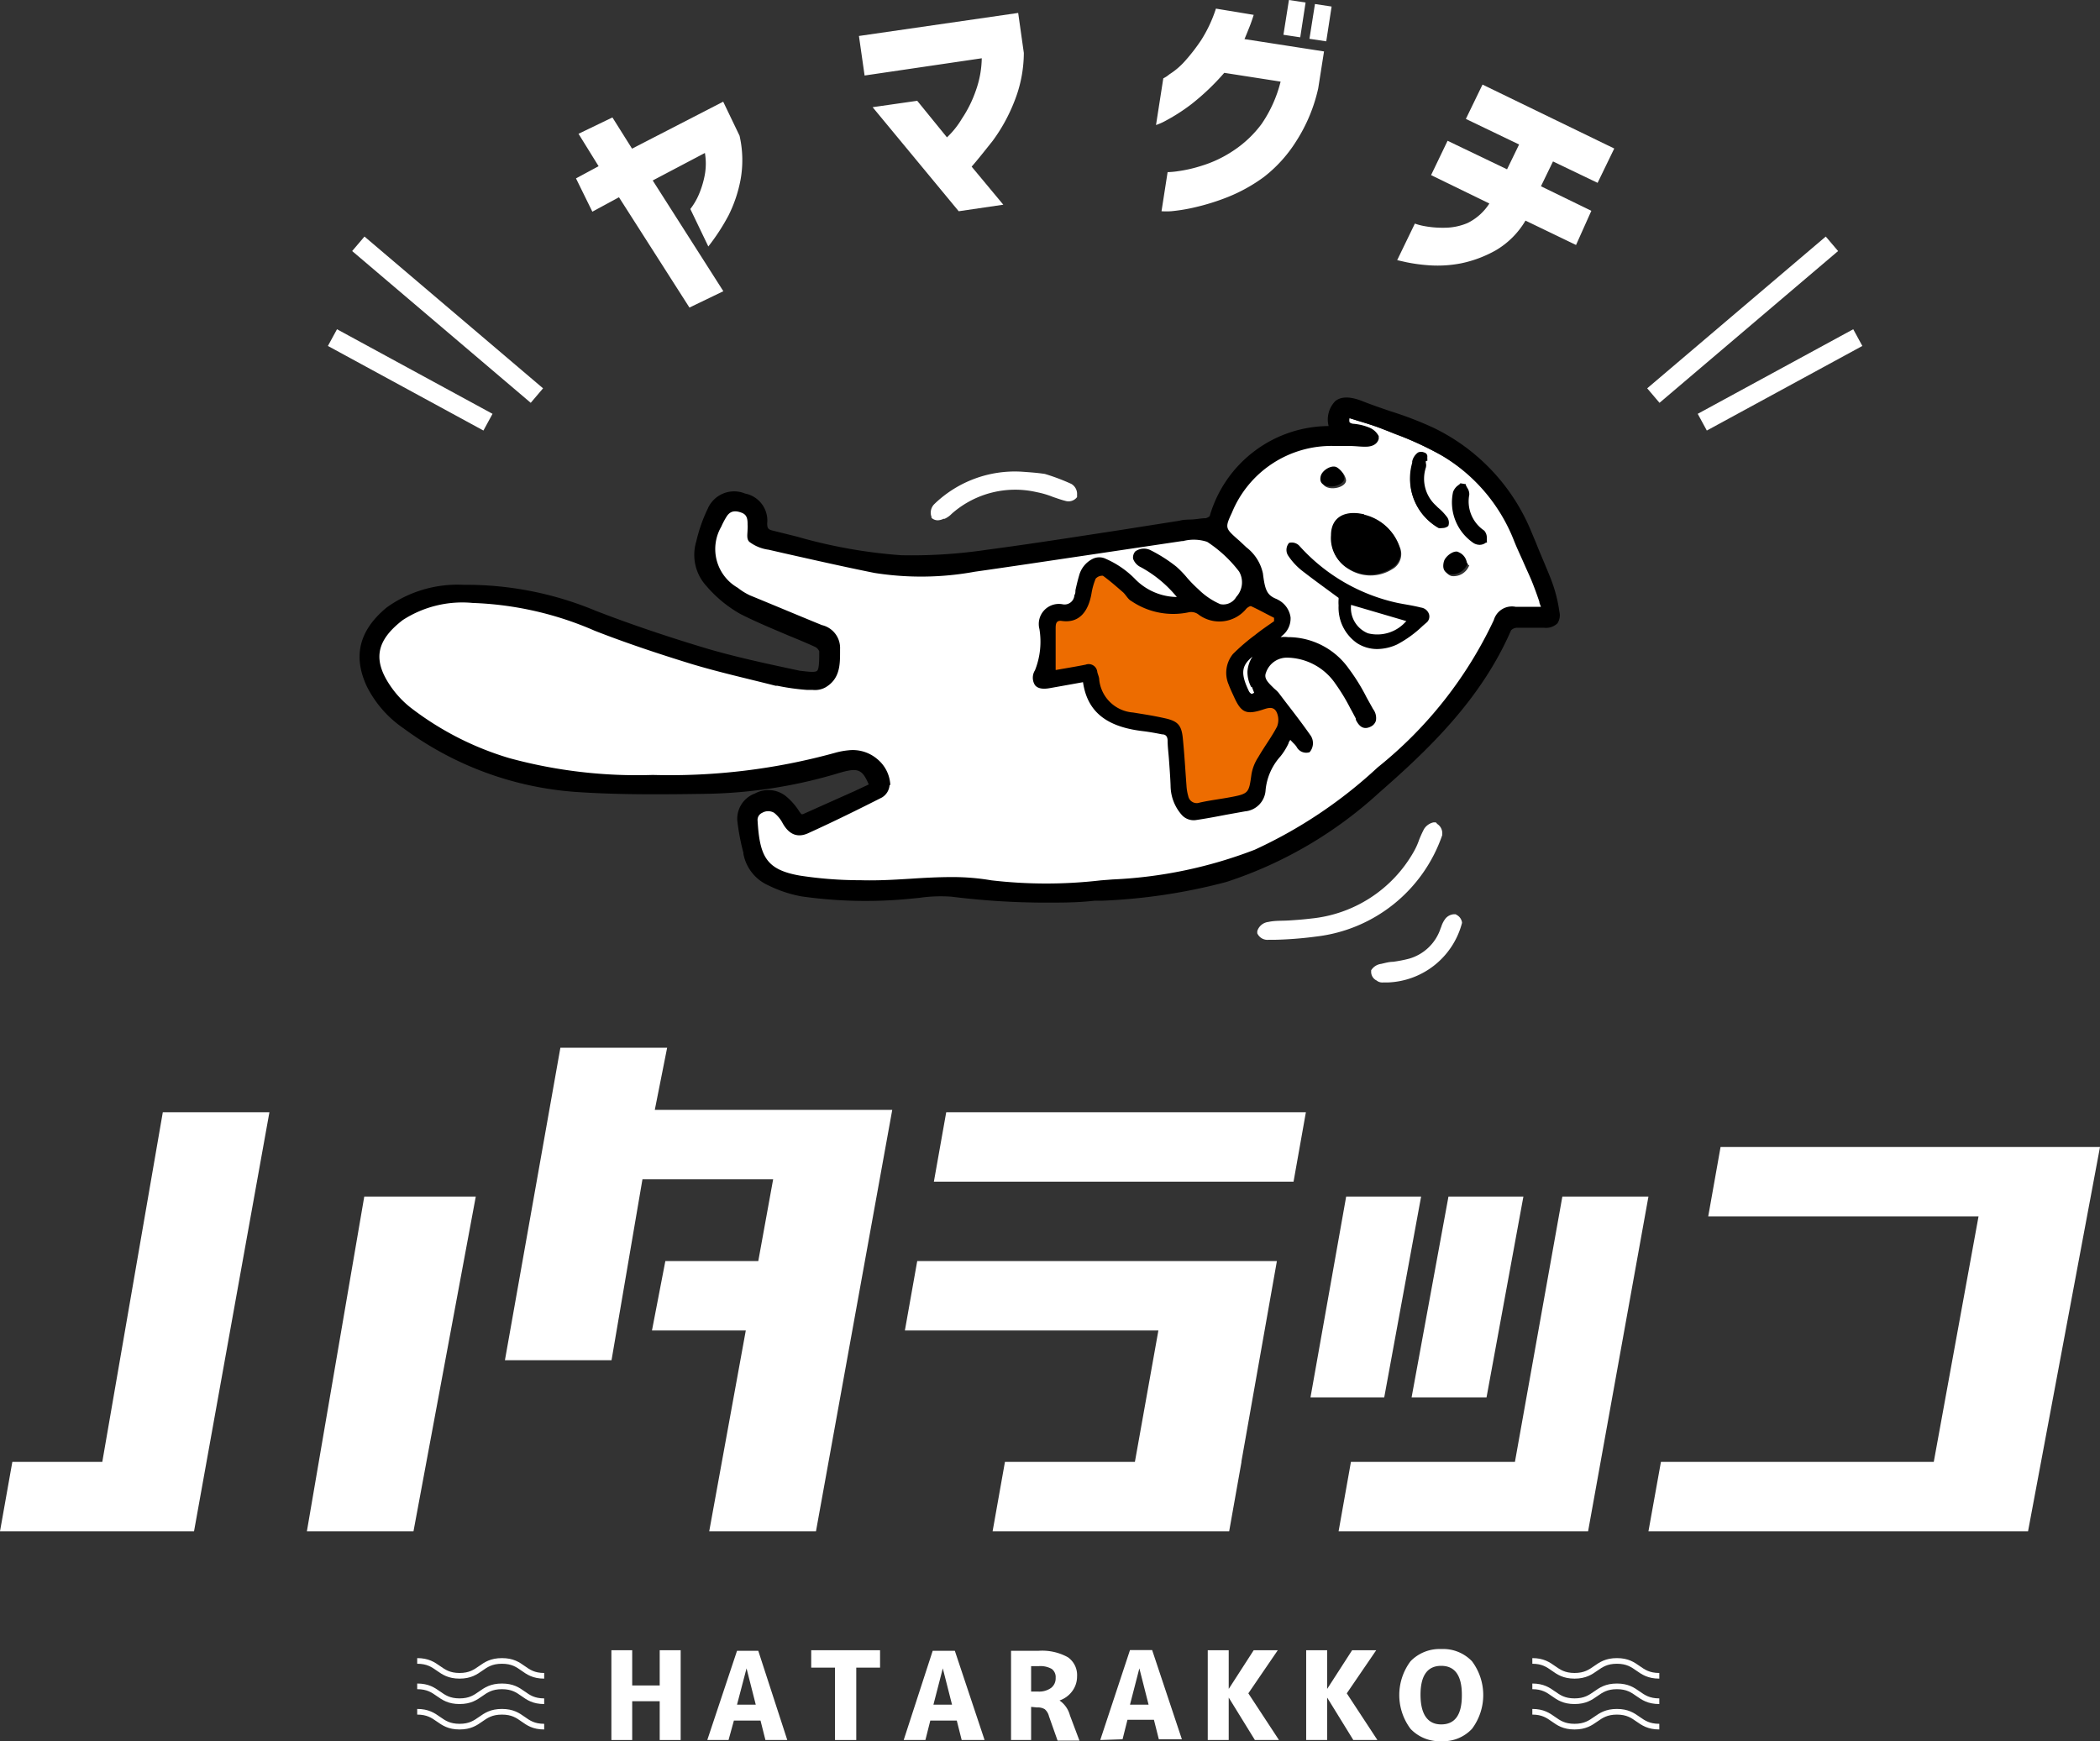<svg xmlns="http://www.w3.org/2000/svg" viewBox="0 0 141.24 117.13"><rect x="0" y="0" width="141.24" height="117.13" fill="#333333" stroke="none"/><defs><style>.cls-1{fill:#fff;}.cls-2,.cls-3{fill:none;stroke:#fff;stroke-miterlimit:10;}.cls-2{stroke-width:1.28px;}.cls-3{stroke-width:0.38px;}.cls-4{fill:#ed6c00;}</style></defs><g id="レイヤー_2" data-name="レイヤー 2"><g id="text"><g id="ロゴ"><g id="ベクトルスマートオブジェクト_画像" data-name="ベクトルスマートオブジェクト 画像"><path class="cls-1" d="M39.84,14.24,38.74,12l1.52-.82L38.91,9l2.28-1.1L42.51,10l6.13-3.16,1.1,2.29a7.36,7.36,0,0,1,.06,3A9.16,9.16,0,0,1,49,14.49a14.1,14.1,0,0,1-1.36,2.09l-1.21-2.52a4.51,4.51,0,0,0,.64-1.14,6.31,6.31,0,0,0,.34-1.2,4.27,4.27,0,0,0,0-1.43L43.9,12.14l4.75,7.45-2.28,1.1-4.74-7.42Z"/><path class="cls-1" d="M58.15,5.08l-.38-2.66L68.48.87l.38,2.69a8.89,8.89,0,0,1-.66,3.32,11.46,11.46,0,0,1-1.44,2.6c-.54.68-1,1.26-1.41,1.73l2.13,2.56-3,.44-5.79-7,3-.43,2,2.46a5.69,5.69,0,0,0,1-1.25,8.19,8.19,0,0,0,.95-1.92,6.73,6.73,0,0,0,.39-2.15Z"/><path class="cls-1" d="M84.32,1c-.09.29-.19.58-.3.85s-.21.53-.32.78l5.35.83-.39,2.48a10.94,10.94,0,0,1-1.5,3.59A9.24,9.24,0,0,1,85,11.91a11,11,0,0,1-2.41,1.34,15.16,15.16,0,0,1-2.2.69,11.82,11.82,0,0,1-1.63.27,5.07,5.07,0,0,1-.64,0l.41-2.63a5.41,5.41,0,0,0,.67-.06,9.36,9.36,0,0,0,1.62-.37,8.05,8.05,0,0,0,2.11-1,7.52,7.52,0,0,0,1.92-1.81,8.78,8.78,0,0,0,1.28-2.85L82.34,4.9A15.91,15.91,0,0,1,80.14,7a12.48,12.48,0,0,1-1.7,1.1,3.94,3.94,0,0,1-.69.31l.49-3.14A2,2,0,0,0,78.65,5a4.93,4.93,0,0,0,1-.84,12.67,12.67,0,0,0,1.13-1.45,9.2,9.2,0,0,0,1-2.13Zm2,1.34L86.69,0l1.12.17-.36,2.34Zm1.75.27L88.44.27l1.12.17L89.2,2.78Z"/><path class="cls-1" d="M96.25,11.78l1.11-2.31,4,1.92.81-1.67L98.59,8l1.12-2.31,8.86,4.3-1.12,2.31-3-1.44-.81,1.67,3.39,1.65L106,16.48l-3.4-1.64a5.62,5.62,0,0,1-2,2,8.11,8.11,0,0,1-2.31.87,8.27,8.27,0,0,1-2.12.14,11.53,11.53,0,0,1-1.58-.21l-.62-.14,1.19-2.46a3.74,3.74,0,0,0,.59.16,6.67,6.67,0,0,0,1.38.12A4,4,0,0,0,98.71,15a3.66,3.66,0,0,0,1.46-1.31Z"/><line class="cls-2" x1="24.1" y1="16.4" x2="36.11" y2="26.61"/><line class="cls-2" x1="22.36" y1="22.71" x2="32.82" y2="28.4"/><line class="cls-2" x1="123.21" y1="16.4" x2="111.2" y2="26.61"/><line class="cls-2" x1="124.95" y1="22.71" x2="114.49" y2="28.4"/><polygon class="cls-1" points="44.37 114.44 42.52 114.44 42.52 117.05 41.12 117.05 41.12 111.01 42.52 111.01 42.52 113.38 44.37 113.38 44.37 111.01 45.78 111.01 45.78 117.05 44.37 117.05 44.37 114.44"/><path class="cls-1" d="M47.57,117.05l2-6H51l1.95,6H51.48l-.33-1.31H49.36L49,117.05Zm2-2.38h1.26l-.62-2.44h0Z"/><polygon class="cls-1" points="59.19 111.01 59.19 112.18 57.59 112.18 57.59 117.05 56.16 117.05 56.16 112.18 54.56 112.18 54.56 111.01 59.19 111.01"/><path class="cls-1" d="M60.78,117.05l1.95-6h1.49l2,6H64.68l-.33-1.31H62.57l-.33,1.31Zm2-2.38h1.25l-.62-2.44h0Z"/><path class="cls-1" d="M69.35,114.82v2.23H68v-6h1.82a3.58,3.58,0,0,1,2,.43,1.46,1.46,0,0,1,.62,1.29,1.64,1.64,0,0,1-.33,1,1.76,1.76,0,0,1-.85.62v0a1.75,1.75,0,0,1,.7,1l.64,1.7H71.13l-.58-1.64a.9.9,0,0,0-.28-.47.87.87,0,0,0-.51-.12Zm.52-2.74h-.52v1.71h.46a1.37,1.37,0,0,0,.89-.25.81.81,0,0,0,.3-.67.68.68,0,0,0-.26-.6,1.55,1.55,0,0,0-.87-.19"/><path class="cls-1" d="M74,117.05,76,111h1.49l2,6H77.94l-.33-1.31H75.83l-.33,1.31Zm2-2.38h1.25l-.62-2.44h0Z"/><polygon class="cls-1" points="82.64 111.01 82.64 113.6 82.65 113.6 84.32 111.01 85.94 111.01 83.96 113.91 86.02 117.05 84.4 117.05 82.65 114.21 82.64 114.21 82.64 117.05 81.23 117.05 81.23 111.01 82.64 111.01"/><polygon class="cls-1" points="89.26 111.01 89.26 113.6 89.27 113.6 90.94 111.01 92.56 111.01 90.58 113.91 92.64 117.05 91.02 117.05 89.27 114.21 89.26 114.21 89.26 117.05 87.85 117.05 87.85 111.01 89.26 111.01"/><path class="cls-1" d="M99,116.3a2.65,2.65,0,0,1-2.06.83,2.69,2.69,0,0,1-2.07-.83,3.79,3.79,0,0,1,0-4.55,2.72,2.72,0,0,1,2.07-.82,2.68,2.68,0,0,1,2.06.82,3.79,3.79,0,0,1,0,4.55M98.32,114c0-1.29-.47-1.94-1.39-1.94s-1.39.65-1.39,1.94S96,116,96.93,116s1.39-.65,1.39-1.94"/><path class="cls-3" d="M28.06,111.73c1.43,0,1.43,1,2.85,1s1.42-1,2.85-1,1.42,1,2.84,1"/><path class="cls-3" d="M28.06,113.44c1.43,0,1.43,1,2.85,1s1.42-1,2.85-1,1.42,1,2.84,1"/><path class="cls-3" d="M28.06,115.15c1.43,0,1.43,1,2.85,1s1.42-1,2.85-1,1.42,1,2.84,1"/><path class="cls-3" d="M103.06,111.73c1.42,0,1.42,1,2.84,1s1.43-1,2.85-1,1.42,1,2.85,1"/><path class="cls-3" d="M103.06,113.44c1.42,0,1.42,1,2.84,1s1.43-1,2.85-1,1.42,1,2.85,1"/><path class="cls-3" d="M103.06,115.15c1.42,0,1.42,1,2.84,1s1.43-1,2.85-1,1.42,1,2.85,1"/><path class="cls-1" d="M79.59,40.36A4,4,0,0,1,76.2,39.2a6,6,0,0,0-1.9-1.34c-.6-.29-1.2.16-1.45.93-.14.44-.22.89-.32,1.33a.93.93,0,0,1-1,.82c-1,0-1.41.43-1.29,1.38a5.63,5.63,0,0,1-.32,2.9c-.28.67,0,.93.69.8l2.5-.45c.22,2.29,1.72,3.12,3.75,3.34.45.05.9.13,1.35.22a.63.63,0,0,1,.57.64c.06,1,.17,2,.21,3a2.68,2.68,0,0,0,.71,1.84.89.89,0,0,0,.66.24c1.11-.17,2.21-.4,3.32-.59a1.28,1.28,0,0,0,1.19-1.2,4.1,4.1,0,0,1,1.08-2.42,8.74,8.74,0,0,0,.84-1.48,4.56,4.56,0,0,0,.64.87.81.81,0,0,0,.58.31.36.36,0,0,0,.15-.12.66.66,0,0,0,0-.62c-.69-1-1.43-1.94-2.16-2.89a4.11,4.11,0,0,0-.3-.29c-.38-.38-.81-.75-.59-1.37a1.76,1.76,0,0,1,1.68-1.19A4.24,4.24,0,0,1,90,45.82a25,25,0,0,1,1.35,2.37c.15.28.29.64.69.43s.22-.54.06-.82a22,22,0,0,0-1.6-2.7,4.85,4.85,0,0,0-3.9-2,2.53,2.53,0,0,0-2.46,2.15,2.3,2.3,0,0,0,.69,1.56c-.34.22-.93.47-1.08-.16-.71-1.49-.53-2.15.89-3a9.89,9.89,0,0,0,1.4-1c.73-.68.59-1.48-.3-2h0a2.92,2.92,0,0,1-1.1-.67,1.67,1.67,0,0,1,0-.5,2.57,2.57,0,0,0-.19-1.19,3.38,3.38,0,0,0-1-1.34c-.14-.14-.29-.27-.44-.4-.88-.79-.94-.95-.42-2a7.44,7.44,0,0,1,7.16-4.63c.69,0,1.38.1,2.07.09a.67.67,0,0,0,.56-.36.84.84,0,0,0-.46-.45,3.52,3.52,0,0,0-1-.22c-.62-.06-.61-.42-.47-.95.88.28,1.76.51,2.59.85a27.94,27.94,0,0,1,4,1.79A11.78,11.78,0,0,1,102,36.35c.38.95.86,1.87,1.25,2.82.25.59.43,1.22.69,2-.78,0-1.44,0-2.09,0a1,1,0,0,0-1.21.74c-1.71,4-4.6,7.17-7.87,10a31.49,31.49,0,0,1-8.35,5.57,29.75,29.75,0,0,1-9.63,2,35.79,35.79,0,0,1-8.21,0c-2.93-.47-5.82.14-8.73,0a29.14,29.14,0,0,1-4.07-.33c-2.44-.43-2.91-1.5-3.05-4,0-.68,1-1.09,1.54-.66a2.44,2.44,0,0,1,.62.76c.34.61.75.87,1.35.6,1.7-.77,3.36-1.59,5-2.42a.79.79,0,0,0,.35-.62,2.14,2.14,0,0,0-2.44-2.09,3.7,3.7,0,0,0-.87.16,41.43,41.43,0,0,1-12.34,1.5,32.89,32.89,0,0,1-9.73-1.1A20.56,20.56,0,0,1,27.61,48a8.83,8.83,0,0,1-1.46-1.47c-1.42-2-1.11-3.47.78-4.93a7.61,7.61,0,0,1,4.85-1.2,22.51,22.51,0,0,1,8.28,1.84c2.11.83,4.27,1.55,6.44,2.21,1.91.59,3.86,1.05,5.8,1.51a17,17,0,0,0,2.35.31,1.14,1.14,0,0,0,.68-.12c1-.53.86-1.47.84-2.36s-.31-1.09-1.05-1.39c-1.63-.65-3.25-1.34-4.86-2a4.64,4.64,0,0,1-.89-.57,3.25,3.25,0,0,1-1.19-4.42,5.45,5.45,0,0,1,.35-.68,1,1,0,0,1,1.34-.41.91.91,0,0,1,.6,1c0,.34-.16.84,0,1a2.54,2.54,0,0,0,1.17.47c2.38.54,4.75,1.09,7.13,1.56a19.86,19.86,0,0,0,6.66-.08c4.65-.66,9.28-1.39,13.93-2.05a3.09,3.09,0,0,1,1.87.07,8.9,8.9,0,0,1,2.22,2.07,1.63,1.63,0,0,1-.18,2,1.18,1.18,0,0,1-1.37.59,5.23,5.23,0,0,1-1.56-1c-.54-.46-.95-1.07-1.48-1.53a11,11,0,0,0-1.64-1.16.76.76,0,0,0-.71,0c-.25.31,0,.53.3.68a8.71,8.71,0,0,1,2.77,2.44m10.52-.19a5.1,5.1,0,0,0,0,.57,2.55,2.55,0,0,0,3.76,2.5,9.3,9.3,0,0,0,2-1.48c.34-.29.2-.66-.27-.77s-1-.2-1.51-.3a12.55,12.55,0,0,1-6.7-3.85c-.13-.14-.39-.14-.6-.2,0,.23-.16.52-.06.67a3.75,3.75,0,0,0,.87.95c.83.66,1.7,1.27,2.57,1.91m1.64-5.55c-1.36-.32-2.28.24-2.23,1.4a2.35,2.35,0,0,0,1.15,2.25,2.73,2.73,0,0,0,2.92,0,1.17,1.17,0,0,0,.51-1.48,3.28,3.28,0,0,0-2.35-2.13m4-3.22c.06,0-.18-.38-.12-.4-.1-.27.17-.37,0-.44-.46-.17-.56.29-.68.62a3.68,3.68,0,0,0,1.7,4.22.53.53,0,0,0,.51-.07.52.52,0,0,0,0-.51,4.34,4.34,0,0,0-.71-.71,2.62,2.62,0,0,1-.7-2.71m2.64,1.28-.22,0c-.13.16-.32.3-.37.48a3.17,3.17,0,0,0,1.33,3.3c.17.1.46,0,.69,0,0-.21,0-.5-.17-.61a2.5,2.5,0,0,1-1-2.53c0-.18-.14-.38-.22-.58m.29,5.22c-.18-.25-.3-.6-.55-.75s-.94.22-1,.63,0,.72.4.85a1.12,1.12,0,0,0,1.2-.73m-9.43-5.2c.5.11,1.18-.16,1.14-.54a1.09,1.09,0,0,0-.52-.73c-.34-.18-1,.23-1.07.59s.08.6.45.68"/><path d="M104.88,41.15a9.67,9.67,0,0,0-.58-2.22c-.32-.82-.69-1.64-1-2.43l-.42-1a13.4,13.4,0,0,0-6.48-6.73,23.72,23.72,0,0,0-2.86-1.1c-.62-.21-1.26-.43-1.87-.67-.84-.34-1.48-.35-1.88,0a1.77,1.77,0,0,0-.43,1.66,8.38,8.38,0,0,0-8,6.06.62.62,0,0,1-.27.14c-.28,0-.56.06-.84.08s-.62,0-.93.09L75,35.71c-2.82.43-5.73.89-8.61,1.27a34.31,34.31,0,0,1-5.78.37,34.18,34.18,0,0,1-7-1.25L52,35.7c-.34-.08-.4-.16-.4-.5a1.85,1.85,0,0,0-1.49-2,1.93,1.93,0,0,0-2.5,1,10.46,10.46,0,0,0-.78,2.22,3.1,3.1,0,0,0,.68,3,8.51,8.51,0,0,0,2.28,1.88c1.06.54,2.18,1,3.26,1.46.59.24,1.19.49,1.78.76a.61.61,0,0,1,.27.29c0,.58,0,1.17-.14,1.31s-.7.05-1.17,0c-2.06-.44-4.19-.89-6.24-1.49-2.6-.78-5.13-1.63-7.5-2.55a22.59,22.59,0,0,0-8.87-1.74A8.16,8.16,0,0,0,26,40.87c-1.84,1.53-2.28,3.26-1.33,5.3A7.47,7.47,0,0,0,27.15,49a22.14,22.14,0,0,0,11.53,4.27c3,.21,6.1.17,8.83.13A32.6,32.6,0,0,0,56.43,52c1.26-.37,1.55-.28,2,.77l-.94.44L54,54.77l-.1,0h0s0,0-.12-.15a4.31,4.31,0,0,0-.85-1,1.89,1.89,0,0,0-2.16-.24,1.81,1.81,0,0,0-1.18,1.83A14.88,14.88,0,0,0,50,57.37v.07a2.9,2.9,0,0,0,1.66,2.11,8.5,8.5,0,0,0,2.25.75,30.65,30.65,0,0,0,7.08.18l.83-.08A10,10,0,0,1,64,60.32a51.43,51.43,0,0,0,6.28.4c1.13,0,2.24,0,3.33-.13l.52,0a38.61,38.61,0,0,0,8.35-1.26,28.07,28.07,0,0,0,10.27-6c3.43-3,6.88-6.33,8.88-10.93a.6.6,0,0,1,.35-.17c.41,0,.83,0,1.24,0h.63a1.11,1.11,0,0,0,.9-.3A1,1,0,0,0,104.88,41.15Zm-45,11.66A2.4,2.4,0,0,0,59,51.06a2.54,2.54,0,0,0-1.91-.59,5.06,5.06,0,0,0-.92.17,41.74,41.74,0,0,1-12.27,1.49A32.64,32.64,0,0,1,34.26,51a20.37,20.37,0,0,1-6.67-3.42,6.54,6.54,0,0,1-1.25-1.32c-1.29-1.82-1.08-3.14.75-4.55a7.36,7.36,0,0,1,4.7-1.15h0A22.4,22.4,0,0,1,40,42.43c1.94.76,4.06,1.48,6.46,2.22,1.88.57,3.82,1,5.7,1.48l.12,0a15.12,15.12,0,0,0,2,.28l.38,0a1.46,1.46,0,0,0,.84-.16c1-.57,1-1.55,1-2.41v-.17a1.58,1.58,0,0,0-1.22-1.62c-1.4-.57-2.94-1.22-4.84-2a4.14,4.14,0,0,1-.82-.51l0,0a3,3,0,0,1-1.11-4.11,5.21,5.21,0,0,1,.34-.65c.23-.38.53-.47,1-.3.32.11.44.32.43.79a2.26,2.26,0,0,1,0,.33c0,.32-.09.65.12.85a2.75,2.75,0,0,0,1.3.53l1,.23c2,.45,4.07.92,6.11,1.33a20.08,20.08,0,0,0,6.75-.08c2.4-.34,4.85-.71,7.21-1.06l6.71-1h.08a2.85,2.85,0,0,1,1.63.05,8.58,8.58,0,0,1,2.15,2,1.44,1.44,0,0,1-.19,1.7,1,1,0,0,1-1.08.49,4.79,4.79,0,0,1-1.47-1,8.77,8.77,0,0,1-.74-.75,6.73,6.73,0,0,0-.74-.77A10,10,0,0,0,77.36,37a1,1,0,0,0-1,.09.62.62,0,0,0-.15.5,1,1,0,0,0,.53.57,8.17,8.17,0,0,1,2.41,2A4,4,0,0,1,76.39,39a6.24,6.24,0,0,0-2-1.4,1,1,0,0,0-.91,0,1.75,1.75,0,0,0-.9,1.11c-.1.34-.18.68-.25,1,0,.11,0,.22-.07.33a.66.66,0,0,1-.79.61,1.35,1.35,0,0,0-1.56,1.67,5.21,5.21,0,0,1-.3,2.77.93.93,0,0,0,0,1c.18.22.5.29,1,.2l1.68-.3.55-.1c.29,2,1.59,3,4,3.29.43.05.87.13,1.32.22.26,0,.36.16.37.4,0,.43.06.85.09,1.28s.09,1.18.11,1.77a3,3,0,0,0,.78,2,1.08,1.08,0,0,0,.89.32c.69-.1,1.38-.23,2.05-.36l1.28-.23a1.52,1.52,0,0,0,1.39-1.43,3.94,3.94,0,0,1,1-2.27,4.2,4.2,0,0,0,.55-.89c0-.07.07-.14.11-.22L87,50a1.5,1.5,0,0,1,.2.23l0,0a.73.73,0,0,0,.88.37l0,0,0,0a.93.93,0,0,0,.09-1.09c-.55-.79-1.15-1.57-1.73-2.32l-.44-.58a1.67,1.67,0,0,0-.23-.23l-.09-.08-.06-.06c-.39-.38-.62-.63-.47-1a1.48,1.48,0,0,1,1.43-1A4,4,0,0,1,89.82,46a12.9,12.9,0,0,1,1,1.65c.13.23.25.46.37.69l0,.08c.13.25.4.76,1,.46a.65.65,0,0,0,.35-.4,1,1,0,0,0-.19-.78l-.44-.79A12.79,12.79,0,0,0,90.73,45a5,5,0,0,0-4.1-2.14h0a2.18,2.18,0,0,0-.5,0l.12-.11a1.47,1.47,0,0,0,.55-1.22A1.57,1.57,0,0,0,86,40.37l-.13-.07c-.66-.26-.79-.6-.93-1.73a3,3,0,0,0-1.11-1.75l-.17-.16-.31-.29-.14-.12c-.79-.71-.83-.75-.36-1.75A7.23,7.23,0,0,1,89.74,30h0c.32,0,.64,0,1,0s.74.05,1.11.05.77-.12.88-.53l0-.09,0-.09a1.23,1.23,0,0,0-.67-.59,3.62,3.62,0,0,0-1-.24.48.48,0,0,1-.29-.1.49.49,0,0,1,0-.28l.56.18c.61.18,1.18.36,1.74.58l.79.32a19.6,19.6,0,0,1,3.15,1.46,11.53,11.53,0,0,1,4.82,5.71c.21.53.44,1,.68,1.55s.39.85.56,1.28.3.79.46,1.26c0,.11.07.23.11.35h-.35c-.47,0-.92,0-1.35,0a1.27,1.27,0,0,0-1.47.89,27.87,27.87,0,0,1-7.81,9.91,31.33,31.33,0,0,1-8.27,5.54,30.2,30.2,0,0,1-9.56,2l-.78.06a31.87,31.87,0,0,1-7.37,0A15.46,15.46,0,0,0,64.05,59c-.94,0-1.87.05-2.78.11-1.13.07-2.3.14-3.45.1h-.25a26.52,26.52,0,0,1-3.78-.31c-2.27-.4-2.7-1.29-2.84-3.75a.52.52,0,0,1,.31-.47.79.79,0,0,1,.81,0,2.19,2.19,0,0,1,.56.68c.43.78,1,1,1.68.71,1.79-.81,3.54-1.68,5-2.42A1.06,1.06,0,0,0,59.83,52.81Zm24.32-6.6q.07.18.15.39a.59.59,0,0,1-.17.08A.43.43,0,0,1,84,46.5c-.55-1.15-.54-1.7.24-2.33a2.07,2.07,0,0,0-.34,1A2.15,2.15,0,0,0,84.15,46.21Zm1.06-4.37c-.3.21-.6.42-.89.65l-.32.26a9.53,9.53,0,0,0-1.27,1.11,2.17,2.17,0,0,0-.33,2.32,6.18,6.18,0,0,0,.28.64c0,.09.07.17.11.25.51,1.12,1,1.33,2.17,1h0c.5-.16.57-.13.65.08a1.07,1.07,0,0,1,0,.7c-.21.39-.46.78-.7,1.15s-.38.59-.56.89a3.4,3.4,0,0,0-.5,1.26c-.11,1.08-.11,1.08-1.12,1.27-.29.06-.59.1-.88.15s-.86.14-1.28.23c-.27.06-.38,0-.47-.26a3.41,3.41,0,0,1-.1-.64L80,51.66c0-.67-.09-1.37-.17-2a1.46,1.46,0,0,0-1.38-1.54c-.58-.13-1.17-.23-1.74-.32l-.43-.07a2.24,2.24,0,0,1-2.07-2,3.38,3.38,0,0,0-.08-.34L74,45.15a.8.8,0,0,0-.81-.72,1.15,1.15,0,0,0-.26,0c-.49.1-1,.18-1.45.26l-.24.05V42.26a1.56,1.56,0,0,1,0-.24s0,0,.11,0c1.19.17,2-.56,2.32-2.05l0-.11A4,4,0,0,1,74,39a.49.49,0,0,1,.18-.08c.42.31.83.66,1.27,1a2.15,2.15,0,0,1,.19.22,1.3,1.3,0,0,0,.43.41,5.27,5.27,0,0,0,4.09.77.64.64,0,0,1,.37.1,2.59,2.59,0,0,0,3.57-.41l.1-.08c.37.17.73.37,1.09.55l.19.1Z"/><path class="cls-1" d="M96.67,55.43l-.1-.11-.15,0a1,1,0,0,0-.65.46,7.83,7.83,0,0,0-.33.73,4.63,4.63,0,0,1-.37.81,8.94,8.94,0,0,1-6.89,4.47c-.5.06-1,.1-1.51.13s-.91,0-1.37.1a.88.88,0,0,0-.74.62v.07l0,.07a.75.75,0,0,0,.76.44h0l.4,0A25.67,25.67,0,0,0,88.53,63,10.21,10.21,0,0,0,97,56.18l0-.06A.74.74,0,0,0,96.67,55.43Z"/><path class="cls-1" d="M72.05,32.55a14,14,0,0,0-1.78-.67h0c-.55-.08-1-.11-1.57-.15a7.79,7.79,0,0,0-5.85,2.17.81.81,0,0,0-.2.87l0,.07.07.05a.62.62,0,0,0,.35.11,1,1,0,0,0,.39-.1l.07,0a1.47,1.47,0,0,0,.47-.33l.08-.07a6.44,6.44,0,0,1,5.66-1.39,5.74,5.74,0,0,1,1.08.32c.27.09.54.19.82.26a.72.72,0,0,0,.8-.25l0-.07v-.09A.78.78,0,0,0,72.05,32.55Z"/><path class="cls-1" d="M98.32,62a.68.68,0,0,0-.34-.45l-.08-.05-.09,0a.8.8,0,0,0-.62.33,1.74,1.74,0,0,0-.26.53,1.34,1.34,0,0,0-.07.18,3.14,3.14,0,0,1-2.09,1.95,9,9,0,0,1-1.08.21c-.26,0-.53.08-.8.14a.93.93,0,0,0-.67.43l0,.07v.07a.65.65,0,0,0,.37.55l.07.05a.62.62,0,0,0,.36.08h.31a5.36,5.36,0,0,0,5-4l0-.07Z"/><path class="cls-4" d="M71,45.07V42.31c0-.29,0-.6.41-.54,1.18.17,1.79-.64,2-1.84a4.54,4.54,0,0,1,.28-1,.59.59,0,0,1,.49-.2c.47.34.91.73,1.35,1.11.2.18.33.47.56.59a5,5,0,0,0,3.9.75.82.82,0,0,1,.58.13,2.34,2.34,0,0,0,3.26-.37c.08-.08.25-.19.32-.16.52.24,1,.51,1.54.78v.23c-.43.3-.86.59-1.27.92A13.28,13.28,0,0,0,82.92,44a2,2,0,0,0-.28,2.06c.11.3.25.58.38.87.46,1,.8,1.16,1.87.82.39-.13.8-.28,1,.22a1.24,1.24,0,0,1,0,.91c-.37.71-.86,1.35-1.26,2.05a3,3,0,0,0-.46,1.16C84,53.3,84,53.39,82.84,53.61c-.72.14-1.44.22-2.15.38a.58.58,0,0,1-.77-.43,3.2,3.2,0,0,1-.12-.7c-.08-1.07-.14-2.15-.25-3.23-.09-.85-.34-1.12-1.19-1.31s-1.43-.27-2.15-.39a2.47,2.47,0,0,1-2.28-2.21c0-.17-.09-.34-.13-.52a.58.58,0,0,0-.78-.49c-.69.14-1.39.25-2,.36"/><path d="M96.11,41.31a.66.66,0,0,0-.54-.44c-.39-.1-.8-.17-1.2-.24l-.32-.06a12.41,12.41,0,0,1-6.63-3.82.7.7,0,0,0-.72-.23h0l0,0a.72.72,0,0,0-.08.83,4.39,4.39,0,0,0,.9,1c.6.47,1.23.93,1.83,1.37l.68.5v.1a2.63,2.63,0,0,0,0,.41,2.91,2.91,0,0,0,1.25,2.54,2.5,2.5,0,0,0,1.36.39,3.26,3.26,0,0,0,1.33-.31,7.61,7.61,0,0,0,1.71-1.24l.3-.26A.54.54,0,0,0,96.11,41.31Zm-1.79.51a2.26,2.26,0,0,1-2.24.66,1.63,1.63,0,0,1-1-1.62Z"/><path d="M91.75,34.62a3.28,3.28,0,0,1,2.35,2.13,1.17,1.17,0,0,1-.51,1.48,2.73,2.73,0,0,1-2.92,0A2.35,2.35,0,0,1,89.52,36c0-1.16.87-1.72,2.23-1.4"/><path d="M97.29,34.74a3.67,3.67,0,0,0-.58-.6L96.57,34a2.43,2.43,0,0,1-.67-2.55.6.6,0,0,0,0-.3.66.66,0,0,1,0-.14L96,31l0-.12a1.37,1.37,0,0,1,0-.19.27.27,0,0,0-.21-.25.51.51,0,0,0-.42,0,1,1,0,0,0-.39.6l0,.09a3.85,3.85,0,0,0,1.77,4.39.57.57,0,0,0,.24,0,.61.61,0,0,0,.42-.14A.64.64,0,0,0,97.29,34.74Z"/><path d="M100,36.36l0-.19a.71.71,0,0,0-.18-.48,2.36,2.36,0,0,1-1-2.41.76.76,0,0,0-.14-.47l-.09-.17,0-.07-.37-.06-.05.06L98,32.7a1,1,0,0,0-.27.39,3.3,3.3,0,0,0,1.39,3.45.81.81,0,0,0,.39.11.68.68,0,0,0,.43-.15l.07,0Z"/><path d="M98.71,37.9a1.12,1.12,0,0,1-1.2.73c-.43-.13-.5-.46-.4-.85s.73-.82,1-.63a.9.9,0,0,1,.55.75"/><path d="M89.28,32.7c-.37-.08-.55-.29-.45-.68s.73-.77,1.07-.59a1.09,1.09,0,0,1,.52.73c0,.38-.64.65-1.14.54"/><path class="cls-1" d="M94.59,41.77A2.56,2.56,0,0,1,92,42.6a1.84,1.84,0,0,1-1.13-1.91l3.68,1.08"/><polygon class="cls-1" points="6.88 98.34 0.83 98.34 0 103.01 13.05 103.01 18.12 74.82 10.95 74.82 6.88 98.34"/><polygon class="cls-1" points="20.64 103.01 27.81 103.01 32 80.49 24.5 80.49 20.64 103.01"/><polygon class="cls-1" points="44.87 70.48 37.69 70.48 33.96 91.5 41.13 91.5 43.21 79.33 52 79.33 51 84.83 45.12 84.83 44.75 84.83 43.85 89.5 50.16 89.5 47.7 103.01 54.88 103.01 60.01 74.66 44.04 74.66 44.87 70.48"/><polygon class="cls-1" points="62.81 79.49 87 79.49 87.83 74.82 63.64 74.82 62.81 79.49"/><polygon class="cls-1" points="61.69 84.83 60.86 89.5 77.91 89.5 76.33 98.34 67.59 98.34 66.76 103.01 75.5 103.01 82.67 103.01 83.5 98.34 83.49 98.34 85.88 84.83 61.69 84.83"/><polygon class="cls-1" points="102.46 80.49 97.42 80.49 94.94 94 99.98 94 102.46 80.49"/><polygon class="cls-1" points="105.08 80.49 101.89 98.34 90.86 98.34 90.03 103.01 101.06 103.01 106.81 103.01 110.87 80.49 105.08 80.49"/><polygon class="cls-1" points="90.54 80.49 88.14 94 93.1 94 95.58 80.49 90.54 80.49"/><polygon class="cls-1" points="115.72 77.16 114.89 81.83 133.07 81.83 130.06 98.34 111.71 98.34 110.87 103.01 136.4 103.01 141.24 77.16 115.72 77.16"/></g></g></g></g></svg>